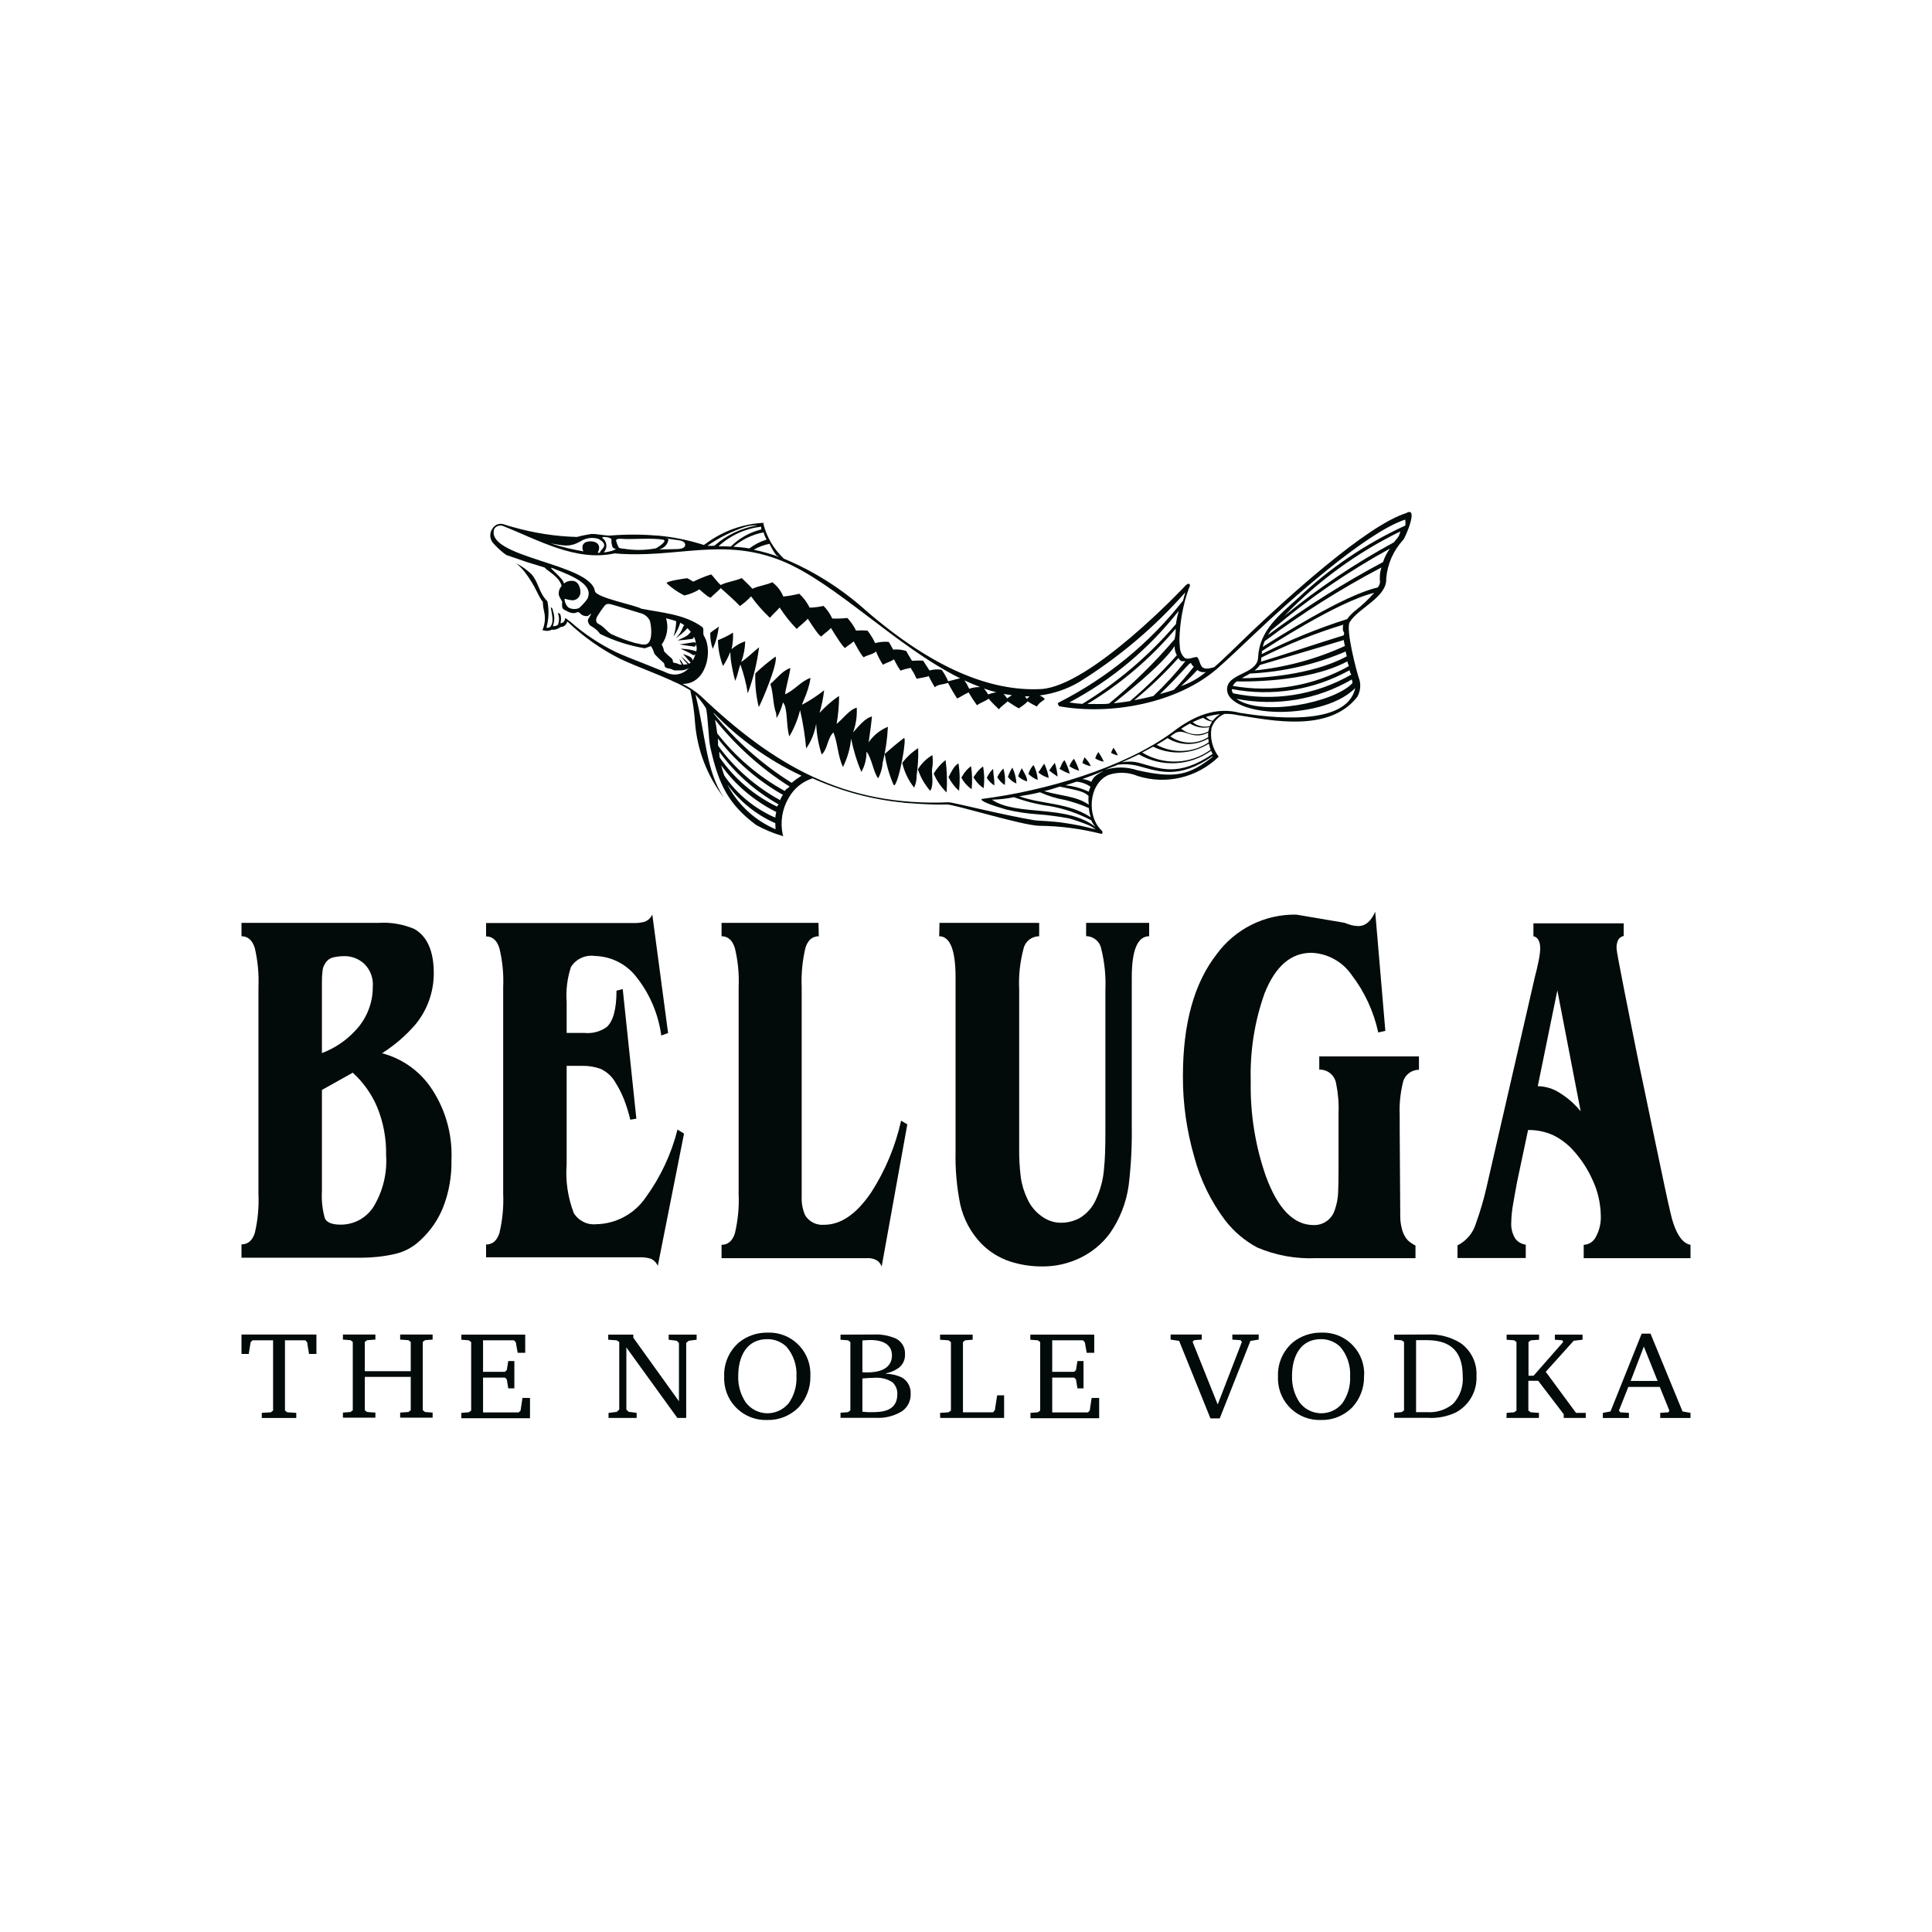 <?xml version="1.0" encoding="UTF-8"?> <svg xmlns="http://www.w3.org/2000/svg" width="200" height="200" viewBox="0 0 200 200" fill="none"><path fill-rule="evenodd" clip-rule="evenodd" d="M143.89 56.789C143.575 57.21 143.335 57.676 143.17 58.187C139.015 60.395 135.025 62.919 131.245 65.744C131.35 65.594 131.455 65.444 131.56 65.293L131.635 65.218L131.89 65.008C135.61 61.868 139.63 59.118 143.89 56.789ZM139.09 65.774C139.255 65.383 139.015 65.504 139.015 65.113C139.015 64.813 139 64.828 139.075 64.662C136.15 65.549 133.3 66.691 130.57 68.073C130.57 68.088 130.57 68.118 130.57 68.133C130.57 68.268 130.555 68.388 130.54 68.494C131.62 68.193 136.96 66.42 139.09 65.774ZM140.005 70.717C138.145 72.731 130.66 74.233 127.99 72.34C132.085 73.151 136.33 72.445 139.93 70.342C139.99 70.462 140.005 70.597 140.005 70.717ZM127.645 71.769C131.815 72.655 136.18 71.964 139.885 69.831C139.795 69.696 139.735 69.545 139.705 69.38C136 71.438 131.695 72.129 127.525 71.333C127.51 71.499 127.555 71.649 127.66 71.784M127.615 71.003C127.72 70.822 127.855 70.657 128.035 70.537C128.53 70.552 135.28 70.717 139.48 68.463C139.54 68.764 139.57 68.704 139.63 68.959C135.985 71.003 131.74 71.739 127.615 71.003ZM128.545 70.206C128.65 70.146 128.755 70.086 128.86 70.026C129.04 69.936 129.22 69.831 129.4 69.726C132.805 69.56 136.165 68.794 139.3 67.442C139.36 67.742 139.36 67.652 139.42 67.938C135.82 69.921 130.27 70.236 128.545 70.206ZM139.225 66.871C136.27 68.223 133.105 69.079 129.865 69.41C130.09 69.245 130.27 69.064 130.435 68.839C130.885 68.689 136.795 66.976 139.105 66.255C139.135 66.465 139.165 66.661 139.225 66.871ZM140.365 63.16C141.055 62.619 141.685 62.018 142.255 61.372C138.475 62.273 131.185 67.036 130.645 67.397C130.63 67.502 130.615 67.607 130.615 67.712C133.45 66.27 136.405 65.053 139.45 64.091C139.705 63.746 140.005 63.43 140.365 63.16ZM142.84 60.05C142.84 59.99 142.84 59.93 142.84 59.87C142.825 59.479 142.885 59.103 143.005 58.743C138.775 60.966 134.74 63.52 130.915 66.375C130.84 66.57 130.765 66.766 130.72 66.961C132.025 66.135 139.075 61.612 142.615 60.816C142.795 60.621 142.885 60.365 142.855 60.11C142.855 60.095 142.855 60.08 142.84 60.05ZM144.295 56.143C144.625 55.693 144.835 55.618 144.955 55.017C140.47 57.21 136.405 60.17 132.94 63.776C136.465 60.876 140.275 58.322 144.295 56.143ZM106.09 72.085C106.255 72.085 106.435 72.085 106.6 72.085C106.495 72.129 106.39 72.295 106.3 72.34C106.24 72.295 106.15 72.129 106.09 72.085ZM103.885 71.829C104.14 71.889 104.485 71.919 104.755 71.964C104.59 72.069 104.425 72.175 104.26 72.295C104.155 72.175 104.005 71.934 103.885 71.829ZM99.835 70.432C100.375 70.687 100.915 70.912 101.47 71.123C101.08 71.123 100.705 71.168 100.33 71.303C100.195 71.003 100.03 70.702 99.835 70.432ZM101.86 71.273C102.28 71.423 102.715 71.559 103.135 71.664C102.85 71.709 102.565 71.784 102.295 71.889C102.175 71.679 102.025 71.468 101.86 71.273ZM111.715 79.792C111.58 79.356 111.4 78.936 111.175 78.545C110.965 78.77 110.8 79.041 110.71 79.326C111.025 79.537 111.37 79.687 111.715 79.792ZM112.045 78.981C112.315 79.146 112.615 79.266 112.93 79.311C112.765 78.966 112.54 78.665 112.27 78.395C112.18 78.59 112.105 78.785 112.045 78.981ZM113.38 78.515C113.65 78.68 113.95 78.8 114.265 78.846C114.115 78.5 113.92 78.169 113.71 77.854C113.56 78.049 113.44 78.275 113.38 78.515ZM115.015 77.929C115.225 78.064 115.48 78.154 115.72 78.199C115.6 77.914 115.45 77.659 115.27 77.403C115.165 77.568 115.075 77.749 115.015 77.929ZM110.2 78.695C110.44 79.131 110.62 79.597 110.74 80.093C110.365 79.972 110.005 79.792 109.675 79.582C109.885 79.296 109.9 78.936 110.2 78.695ZM109.48 80.393C109.45 79.912 109.345 79.431 109.195 78.966C108.985 79.221 108.79 79.492 108.61 79.762C108.895 79.987 109.18 80.198 109.48 80.393ZM80.29 67.968C79.555 68.494 78.85 69.079 78.19 69.711C78.145 70.882 78.265 72.054 78.55 73.196C78.865 72.64 80.545 68.689 80.29 67.968ZM78.58 67.006C78.37 68.629 77.98 70.236 77.41 71.769C77.245 70.747 76.99 69.756 76.645 68.779C76.435 69.335 76.36 69.951 76.105 70.477C75.91 69.771 75.76 69.049 75.655 68.313L75.595 67.487C75.4 67.998 75.145 68.494 74.845 68.944C74.515 68.088 74.335 67.186 74.32 66.27C74.86 66.06 75.385 65.804 75.88 65.489C75.91 66.06 75.865 66.646 75.73 67.201L76.015 66.976C76.36 66.721 76.735 66.525 77.14 66.39C77.125 67.111 76.99 67.832 76.735 68.524C77.395 68.088 77.95 67.502 78.58 67.006ZM74.41 64.858C74.14 65.098 73.825 65.248 73.525 65.519C73.51 66.075 73.6 66.646 73.78 67.171C74.125 66.435 74.32 65.654 74.41 64.858ZM79.75 70.807C80.365 70.281 81.025 69.395 81.82 69.155C81.715 69.966 81.385 71.033 81.265 71.874C82.285 71.438 82.885 70.522 83.905 70.176C83.68 71.814 82.795 73.136 83.11 72.911C83.89 72.49 84.625 72.009 85.315 71.453C85.225 72.25 85.06 73.031 84.835 73.797C85.435 73.151 86.095 72.565 86.815 72.069L86.86 72.085C86.86 73.046 86.77 73.993 86.605 74.939C87.235 74.443 87.94 73.452 88.69 73.256C88.735 74.128 88.615 74.999 88.3 75.826C88.825 75.27 89.515 74.338 90.265 74.173C90.19 74.984 90.04 76.006 89.92 76.847C90.415 76.126 91.105 75.57 91.915 75.24C91.855 76.487 91.675 77.734 91.375 78.951C91.33 79.522 91.18 80.062 90.91 80.573C90.415 79.972 90.25 78.47 89.695 77.809C89.71 78.545 89.53 79.266 89.17 79.912C88.69 78.8 88.345 77.644 88.105 76.457C88.015 77.478 87.715 78.485 87.265 79.401C86.71 78.23 86.74 76.983 86.275 75.811C85.645 76.427 85.675 77.553 85.06 78.109C84.73 77.073 84.535 76.006 84.49 74.909C84.34 75.826 83.995 76.712 83.455 77.478C83.335 76.141 83.125 74.819 82.825 73.512C82.585 74.473 82.21 75.39 81.715 76.231C81.37 75.255 81.565 73.226 81.055 72.716C80.905 73.286 80.695 73.827 80.395 74.338C80.38 74.173 80.365 73.978 80.35 73.887V73.857C79.99 72.881 80.08 71.814 79.75 70.807ZM91.585 78.049C91.75 79.161 92.065 80.243 92.515 81.279L92.545 81.249L92.59 81.294C93.115 80.829 93.925 76.156 93.565 76.412C92.875 76.937 92.245 77.463 91.585 78.049ZM93.4 78.966C93.865 78.365 94.42 77.854 95.05 77.448C95.08 78.41 95.02 79.371 94.885 80.318C94.9 80.739 94.81 81.144 94.63 81.535C94.03 80.769 93.61 79.897 93.4 78.966ZM95.02 79.642C95.29 80.453 95.725 81.219 96.295 81.865C96.715 81.279 96.415 80.002 96.49 79.597C96.58 79.131 96.58 78.65 96.52 78.169C95.92 78.515 95.395 79.026 95.02 79.642ZM96.655 80.078C96.985 79.537 97.39 79.071 97.885 78.68C98.035 79.792 98.065 80.919 97.99 82.031C97.42 81.475 96.955 80.814 96.655 80.078ZM98.185 80.453C98.47 80.994 98.83 81.475 99.28 81.865C99.385 80.919 99.37 79.957 99.22 79.026C98.725 79.296 98.455 79.972 98.185 80.453ZM99.52 80.498L99.7 80.799C99.94 81.159 100.24 81.46 100.585 81.7C100.66 80.904 100.645 80.108 100.525 79.311C100.165 79.567 99.865 79.912 99.64 80.303L99.52 80.498ZM100.765 80.468L101.005 80.814C101.23 81.114 101.515 81.385 101.83 81.595C101.92 80.844 101.905 80.078 101.77 79.341C101.44 79.567 101.17 79.867 100.96 80.198L100.765 80.468ZM102.145 80.498L102.205 80.603C102.4 80.889 102.64 81.129 102.94 81.309C102.94 80.919 102.91 80.543 102.85 80.153L102.805 79.597C102.55 79.837 102.355 80.108 102.205 80.423L102.145 80.498ZM103.24 80.453L103.27 80.513C103.465 80.814 103.72 81.084 104.02 81.264C104.08 80.694 104.035 80.108 103.87 79.552C103.615 79.807 103.39 80.123 103.24 80.453ZM104.335 80.423C104.56 80.724 104.875 80.964 105.22 81.114C105.19 80.543 105.055 79.987 104.8 79.462C104.605 79.762 104.455 80.078 104.335 80.423ZM105.4 80.363C105.655 80.618 105.985 80.799 106.33 80.889C106.36 80.468 105.955 79.882 105.775 79.522C105.625 79.792 105.49 80.078 105.4 80.363ZM106.465 80.108C106.735 80.393 107.065 80.603 107.425 80.739C107.395 80.198 107.245 79.672 106.99 79.191C106.75 79.447 106.57 79.762 106.465 80.108ZM107.485 79.957C107.8 80.228 108.175 80.423 108.565 80.528C108.49 80.017 108.325 79.522 108.1 79.056C107.875 79.341 107.71 79.672 107.485 79.957ZM70.645 70.792C71.335 71.123 71.965 71.544 72.535 72.039C80.125 79.266 87.445 83.503 98.215 83.052C98.575 83.037 103.765 84.359 107.095 84.915C107.605 84.99 108.655 84.96 110.26 85.201C111.325 85.351 112.375 85.576 113.41 85.862C113.185 85.682 112.96 85.546 112.705 85.426C112.045 85.156 111.355 84.915 110.665 84.72C109.6 84.525 108.535 84.374 107.455 84.299C106.345 84.224 105.25 84.059 104.17 83.804C102.7 83.383 101.38 82.902 101.635 82.707C108.19 81.88 116.335 79.492 121.375 75.796C123.43 74.203 125.8 73.106 128.365 73.797C131.2 74.248 139.42 75.345 140.29 71.228C138.445 73.121 134.68 73.767 132.145 73.692C129.28 73.617 127.135 72.731 127.03 71.484C126.88 69.635 130.165 69.891 130.24 68.043C130.36 65.278 132.46 63.641 134.38 61.913C137.635 58.818 141.385 56.279 145.48 54.401C145.51 54.19 145.495 53.995 145.465 53.785C141.355 55.137 133.33 62.334 130.03 65.474C128.26 67.156 127.015 68.328 126.025 69.2C121.84 72.836 114.91 74.068 109.615 73.106C109.63 72.956 109.36 72.866 109.615 72.716C114.61 70.176 119.005 66.585 122.47 62.168C122.545 61.838 122.635 61.552 122.71 61.312C119.515 64.933 115.81 68.058 111.7 70.612C110.44 71.348 109.06 71.814 107.62 71.994C107.86 72.1 108.115 72.25 108.145 72.4C108.01 72.49 107.485 72.821 107.35 73.136C107.125 73.046 106.615 72.761 106.36 72.595C106.3 72.791 105.655 73.181 105.475 73.332C105.235 73.211 104.59 72.806 104.29 72.595C104.305 72.685 103.465 73.226 103.42 73.437C103.165 73.211 102.61 72.655 102.34 72.325C101.875 72.67 101.395 72.776 101.14 73.016C100.825 72.58 100.54 72.145 100.27 71.679C99.82 71.874 99.28 72.235 99.085 72.31C98.74 71.784 98.425 71.243 98.14 70.687C97.615 70.882 97.045 70.837 96.775 71.153C96.55 70.777 96.325 70.387 96.145 69.996C95.92 70.086 95.14 70.206 94.885 70.266C94.48 69.35 94.45 69.53 94.285 69.14C93.925 69.2 93.565 69.29 93.22 69.425C92.965 69.049 92.74 68.659 92.545 68.253C92.11 68.554 91.615 68.644 91.405 68.824C91.12 68.388 90.88 67.923 90.685 67.442C90.31 67.787 89.59 67.847 89.44 68.043C89.29 68.088 88.51 66.646 88.375 66.39C88.12 66.63 87.64 66.916 87.505 67.066C87.37 67.171 86.545 65.864 86.02 65.008C85.75 65.323 85.195 65.684 85.03 65.879C84.895 65.984 84.145 64.873 83.62 64.046C83.305 64.422 82.675 64.873 82.48 65.113C81.82 64.437 81.22 63.686 80.71 62.889C80.41 63.25 79.885 63.701 79.705 63.956C78.985 63.28 78.325 62.544 77.755 61.733C77.41 62.108 77.02 62.439 76.6 62.739C76.135 62.228 74.89 61.132 74.605 60.876C74.365 61.192 73.81 61.597 73.585 61.853C73.48 61.943 72.895 61.462 72.4 61.011C71.92 61.312 71.395 61.522 70.84 61.642C70.18 61.312 69.565 60.891 69.025 60.395C68.86 60.17 70.765 59.9 71.14 59.855C71.245 59.9 71.53 60.065 71.77 60.215C72.37 59.915 72.985 59.659 73.615 59.464C73.87 59.674 74.08 60.065 74.605 60.561C75.295 60.215 76.105 60.155 76.78 59.84C76.99 60.065 77.5 60.501 77.89 60.951C78.505 60.651 79.345 60.561 79.945 60.275C80.455 60.651 80.845 61.162 81.085 61.748C81.64 61.703 82.195 61.597 82.735 61.462C83.185 61.868 83.545 62.364 83.815 62.904C84.295 62.889 84.775 62.829 85.255 62.724C85.63 63.1 85.93 63.55 86.155 64.031C86.68 64.046 87.205 64.031 87.715 63.971C88.075 64.362 88.39 64.798 88.615 65.278C89.005 65.248 89.41 65.248 89.8 65.278C90.115 65.684 90.385 66.12 90.595 66.57C91.06 66.45 91.54 66.405 92.005 66.45C92.17 66.706 92.32 66.976 92.455 67.247C92.905 67.201 93.355 67.247 93.775 67.382H93.805C93.88 67.517 94.15 67.998 94.405 68.403C94.795 68.373 95.185 68.373 95.56 68.388C95.65 68.524 95.965 69.004 96.22 69.41C96.625 69.29 97.06 69.26 97.48 69.335C97.75 69.711 97.975 70.101 98.155 70.522C98.65 70.417 99.1 70.266 99.4 70.221C92.815 66.961 86.5 60.32 80.95 58.067C74.8 55.557 69.925 57.856 63.625 57.285C59.62 58.172 55.675 55.873 52.06 54.446C51.715 54.325 51.355 54.461 51.16 54.761C50.185 57.736 61.18 58.307 61.585 61.207C61.765 61.883 65.785 62.649 66.385 63.01C68.455 63.43 70.795 63.55 72.67 64.888C72.955 65.083 72.685 65.549 72.895 65.864C73.825 67.397 73.105 70.868 70.645 70.792ZM124.84 69.56C124.075 70.206 123.205 70.702 122.26 71.018C122.86 70.492 123.415 69.936 123.955 69.35C124.195 69.56 124.525 69.635 124.84 69.56ZM123.295 68.659C123.355 68.794 123.46 68.929 123.58 69.019C123.055 69.696 121.93 71.018 121.525 71.408C121.06 71.574 120.745 71.664 120.085 71.844C122.26 69.786 123.205 68.448 123.295 68.659ZM122.71 68.448C121.69 69.726 120.58 70.928 119.395 72.054C118.795 72.205 118.12 72.355 117.415 72.49C119.05 71.153 120.58 69.696 121.99 68.118C122.215 68.463 122.245 68.463 122.71 68.448ZM121.825 67.832C120.325 69.515 118.705 71.108 116.98 72.58C116.425 72.67 115.87 72.746 115.285 72.806C116.245 72.024 120.265 68.899 121.6 66.886C121.585 67.216 121.66 67.532 121.825 67.832ZM110.695 72.716C115.09 70.387 118.945 67.156 122.02 63.235C121.9 63.686 121.795 64.136 121.735 64.602C118.96 67.847 115.69 70.642 112.045 72.866C111.58 72.836 111.13 72.791 110.695 72.716ZM121.705 65.083C121.72 65.459 121.675 65.819 121.585 66.18C119.53 68.599 117.25 70.822 114.805 72.836C114.235 72.926 113.11 72.851 112.555 72.881C116.005 70.807 119.095 68.178 121.705 65.083ZM125.545 74.609C125.29 74.624 125.02 74.368 124.84 74.218C125.38 74.053 125.935 73.948 126.505 73.917C126.43 73.917 126.37 73.933 126.295 73.933C126.01 74.113 125.755 74.338 125.545 74.609ZM117.73 79.732C116.635 79.371 115.465 79.356 114.37 79.702C115.465 79.236 115.09 79.447 115.72 79.161C116.41 79.071 117.115 79.116 117.79 79.281C119.995 79.882 122.02 80.694 125.515 78.29V78.365C123.1 80.228 121.705 80.633 117.73 79.732ZM125.53 78.049C121.975 80.468 120.1 79.567 117.91 78.966C117.325 78.815 116.71 78.8 116.11 78.921C116.74 78.65 117.34 78.365 117.895 78.094C120.25 79.447 123.175 79.296 125.38 77.719C125.41 77.824 125.47 77.944 125.53 78.049ZM125.32 77.614C123.235 79.131 120.445 79.251 118.24 77.899C118.63 77.704 119.005 77.493 119.365 77.298C121.225 78.199 123.4 78.079 125.14 76.983C125.2 77.193 125.245 77.403 125.32 77.614ZM123.19 74.894C123.775 75.285 124.51 75.42 125.2 75.27C125.185 75.315 125.17 75.36 125.155 75.405C125.125 75.51 125.11 75.615 125.095 75.72C124.18 76.201 123.07 76.096 122.275 75.435C122.59 75.225 122.89 75.059 123.19 74.894ZM125.08 75.841C125.065 75.931 125.065 76.006 125.065 76.096C125.065 76.171 125.065 76.231 125.08 76.306C123.88 77.088 122.32 77.058 121.15 76.231C121.27 76.141 121.39 76.066 121.495 75.991C122.56 75.18 123.31 76.742 125.08 75.841ZM120.865 76.412C122.155 77.208 123.775 77.223 125.08 76.457C125.095 76.592 125.11 76.727 125.125 76.847C123.52 77.944 121.435 78.034 119.74 77.103C120.145 76.862 120.52 76.637 120.865 76.412ZM125.23 75.165C124.615 75.315 123.955 75.165 123.46 74.759C123.82 74.594 124.18 74.428 124.555 74.308C124.825 74.518 125.14 74.654 125.485 74.699C125.38 74.849 125.29 74.999 125.23 75.165ZM113.425 85.622C110.425 83.218 105.265 84.54 102.685 82.782C103.45 82.767 104.215 82.677 104.965 82.526C106.165 82.962 107.395 83.278 108.67 83.443C110.17 83.713 111.625 84.209 112.96 84.915C113.08 85.171 113.23 85.411 113.425 85.622ZM112.915 84.6C110.545 83.052 107.845 83.278 105.535 82.436L105.415 82.451C106.18 82.331 106.93 82.196 107.665 82.016C108.49 82.391 109.36 82.662 110.245 82.812C111.1 83.022 111.925 83.293 112.72 83.653C112.735 83.969 112.81 84.284 112.915 84.6ZM109.705 81.43C111.625 81.835 112.165 81.91 112.69 82.391C112.66 82.692 112.675 83.007 112.705 83.308C111.505 82.406 109.585 82.361 108.085 81.895C108.745 81.745 109.075 81.625 109.705 81.43ZM112.705 81.956C111.94 81.595 111.13 81.37 110.29 81.294C110.68 81.174 111.055 81.039 111.445 80.919C111.97 80.964 112.465 81.144 112.885 81.445C112.78 81.685 112.78 81.76 112.705 81.956ZM112.975 80.934C112.69 80.784 112.36 80.678 112.045 80.648C112.915 80.333 113.455 80.138 114.235 79.792L114.07 79.897C113.59 80.183 113.2 80.363 112.975 80.934ZM75.295 81.219C76.57 82.962 78.28 84.344 80.26 85.216C80.26 85.246 80.275 85.802 80.29 85.847C78.145 84.93 76.375 83.293 75.295 81.219ZM80.26 84.645C80.275 84.45 80.305 84.239 80.365 84.059C78.1 82.932 76.135 81.279 74.65 79.221C74.74 79.582 74.845 79.942 74.98 80.288C76.285 82.211 78.13 83.713 80.26 84.645ZM80.44 83.503C80.575 83.188 80.515 83.473 80.59 83.263C78.175 81.91 76.075 80.047 74.455 77.809C74.455 78.004 74.47 78.215 74.5 78.41C76 80.588 78.055 82.346 80.44 83.503ZM80.755 82.827C80.83 82.632 80.92 82.451 81.055 82.286C78.445 80.814 76.15 78.815 74.305 76.442C74.35 76.772 74.32 76.862 74.335 77.193C76.03 79.522 78.22 81.445 80.755 82.827ZM81.235 81.88C81.415 81.625 81.52 81.64 81.745 81.43C78.805 79.567 76.195 77.223 74.02 74.503C74.11 74.939 74.185 75.45 74.245 75.916C76.15 78.365 78.535 80.393 81.235 81.88ZM81.955 81.039C82.27 80.769 82.615 80.528 82.975 80.303C79.57 78.71 76.495 76.502 73.885 73.797C73.885 73.827 73.9 73.857 73.9 73.887C76.165 76.697 78.88 79.116 81.955 81.039ZM63.79 56.835C63.715 56.85 63.565 56.955 63.325 57.03C63.055 57.105 62.785 57.165 62.5 57.18C62.875 56.789 62.86 56.173 62.485 55.798C62.44 55.753 62.395 55.723 62.35 55.693C62.35 55.663 62.365 55.633 62.395 55.602C62.68 55.557 62.965 55.618 63.22 55.738C63.37 55.858 63.25 56.068 63.325 56.324C63.385 56.549 63.37 56.775 63.79 56.835ZM68.23 56.88C69.205 56.639 69.355 55.557 69.025 55.738C68.995 55.753 69.82 55.858 70.39 55.948C70.945 56.053 71.05 56.414 70.825 56.639C70.6 56.865 70.15 56.835 69.64 56.85C69.13 56.865 68.695 56.865 68.23 56.88ZM63.775 55.978C63.76 55.873 63.865 55.768 64.21 55.768C65.2 55.888 67.555 55.633 68.725 55.888C69.04 56.083 68.005 56.714 67.915 56.759C66.82 56.97 65.68 56.985 64.585 56.804C64.405 56.789 64.09 56.775 64.03 56.639C63.925 56.414 63.835 56.203 63.775 55.978ZM56.995 56.249C58.345 56.474 58.93 56.684 60.07 56.053C60.625 55.693 61.3 55.587 61.945 55.783C63.205 56.474 62.095 56.88 62.11 57.21C62.035 57.225 61.945 57.27 61.885 57.195C62.215 56.534 61.885 56.249 61.63 56.128C61.375 56.008 60.52 55.918 60.325 56.459C60.265 56.669 60.28 56.895 60.4 57.075C59.23 56.88 58.105 56.609 56.995 56.249ZM57.415 58.908C59.38 59.659 61.345 60.516 60.865 61.838C60.925 61.958 60.07 62.889 59.905 62.965C59.575 63.085 59.215 63.07 58.9 62.919C58.555 62.739 58.345 61.958 58.495 61.988C58.72 62.063 58.945 62.108 59.185 62.138C59.65 62.183 60.04 61.838 60.085 61.372C60.085 61.327 60.085 61.282 60.085 61.237C60.07 60.906 59.92 60.125 59.2 60.125C58.9 60.11 58.6 60.215 58.375 60.41C58.36 59.824 56.215 58.337 57.415 58.908ZM61.81 63.836C62.035 63.46 62.29 63.085 62.56 62.739C62.8 62.394 63.145 62.544 63.37 62.589C63.595 62.634 65.77 63.325 66.31 63.475C66.73 63.581 67.075 63.866 67.27 64.242C67.42 64.752 67.6 66.27 67.015 66.646C66.67 66.856 65.92 66.57 65.71 66.555C64.885 66.315 64.075 66.014 63.28 65.639C62.86 65.414 62.545 64.888 62.005 64.617C61.645 64.452 61.66 64.136 61.81 63.836ZM80.35 57.466L80.68 57.661C79.81 57.345 78.925 57.09 78.025 56.91C78.535 56.609 79.075 56.414 79.66 56.294C79.855 56.699 80.08 57.105 80.35 57.466ZM79.36 55.858C78.715 56.053 78.1 56.369 77.575 56.775C77.035 56.684 76.48 56.624 75.925 56.594C76.825 55.843 77.89 55.332 79.045 55.107C79.12 55.377 79.225 55.633 79.36 55.858ZM78.82 54.806C77.62 55.092 76.525 55.708 75.655 56.579C75.22 56.549 74.8 56.549 74.38 56.549C75.61 55.422 77.155 54.716 78.805 54.521C78.805 54.656 78.76 54.626 78.82 54.806ZM78.415 54.386C76.765 54.656 75.22 55.377 73.96 56.489C73.72 56.519 73.48 56.519 73.24 56.489C74.455 55.648 75.79 54.986 77.2 54.521C77.59 54.416 77.995 54.37 78.415 54.386ZM68.95 64.001C69.1 64.031 69.88 64.257 70 64.302C69.985 64.843 69.895 65.383 69.715 65.894C70.03 65.474 70.27 64.978 70.42 64.467C70.57 64.542 70.705 64.632 70.84 64.722C70.795 64.752 70.765 64.798 70.735 64.843C70.57 65.323 70.3 65.744 69.94 66.09C70.375 65.789 70.78 65.444 71.14 65.053L71.155 65.008C71.29 65.143 71.41 65.293 71.53 65.444C71.47 65.444 71.425 65.489 71.395 65.534C71.185 65.894 70.36 66.15 70.15 66.3C70.66 66.27 71.17 66.21 71.68 66.135C71.77 66.09 71.83 65.999 71.83 65.894C71.95 66.12 72.01 66.36 72.025 66.6C71.995 66.54 71.935 66.495 71.875 66.48C71.35 66.54 70.855 66.661 70.33 66.706C70.87 66.811 71.38 66.856 71.92 66.946C71.995 66.871 72.04 66.781 72.055 66.676C72.07 66.751 72.085 66.841 72.1 66.916C72.13 67.081 72.13 67.231 72.085 67.397L72.07 67.442C72.04 67.427 72.025 67.397 71.995 67.397C71.515 67.247 71.02 67.171 70.51 67.156C70.375 67.171 71.17 67.427 71.755 67.817C71.845 67.832 71.935 67.802 71.995 67.742C71.92 67.968 71.815 68.193 71.68 68.403C71.68 68.373 71.68 68.343 71.68 68.313C71.68 67.938 70.66 67.712 70.69 67.712C70.72 67.712 71.335 68.403 71.5 68.599C71.455 68.644 71.41 68.674 71.35 68.689L71.32 68.704C71.065 68.433 70.78 68.178 70.495 67.938C70.705 68.223 70.93 68.494 71.185 68.749C71.065 68.779 70.93 68.794 70.795 68.794H70.735C70.63 68.584 70.51 68.388 70.345 68.223C70.39 68.433 70.465 68.629 70.585 68.794H70.555C70.45 68.809 70.345 68.794 70.255 68.749C70.135 68.689 70.015 68.644 69.88 68.629C69.67 68.599 69.655 68.554 69.655 68.448C69.655 68.343 69.61 68.238 69.535 68.163C69.265 67.938 68.995 67.697 68.755 67.442C68.71 67.186 68.62 66.946 68.5 66.721C69.055 65.954 69.235 64.933 68.95 64.001ZM145.555 53.123C141.43 54.401 133 62.123 129.67 65.293C127.84 67.036 126.715 68.193 125.695 69.064C125.395 69.14 124.915 69.32 124.54 69.125C124.195 68.944 124.15 68.073 123.88 68.013C123.49 68.028 122.965 68.343 122.62 68.088C122.32 67.802 122.155 67.412 122.14 66.991C122.11 66.721 122.095 66.45 122.095 66.18C122.14 64.392 122.455 62.634 123.055 60.951C123.37 60.41 123.025 60.23 122.635 60.711C122.545 60.816 112.855 71.078 107.74 71.333C102.535 71.589 96.58 69.185 89.71 63.265C87.175 60.981 84.28 59.133 81.13 57.826C81.13 57.826 81.13 57.826 81.145 57.826C80.11 56.865 79.375 55.618 79.03 54.25L79.06 54.13H78.94C76.825 54.25 74.785 55.002 73.09 56.264C73.015 56.309 72.94 56.369 72.865 56.414L72.91 56.429C71.365 55.933 69.775 55.602 68.17 55.452C66.52 55.317 64.855 55.302 63.205 55.437C62.755 55.482 61.9 55.272 61.24 55.272C60.73 55.347 60.22 55.452 59.725 55.587C57.505 55.527 55.3 55.182 53.17 54.581C52.825 54.491 52.495 54.401 52.165 54.28C51.73 54.13 51.25 54.295 51.01 54.671C50.665 55.122 50.665 55.753 51.025 56.188C51.43 56.654 51.895 57.09 52.405 57.451L54.205 58.067C54.445 58.172 55.33 58.412 56.365 58.743C56.5 58.878 56.65 59.013 56.815 59.118C57.31 59.494 58.03 60.035 58.135 60.666C57.94 60.876 57.835 61.147 57.835 61.447C57.835 61.748 58.06 62.003 58.18 62.258C58.24 62.364 58.135 62.484 58.21 62.889C58.255 63.1 58.615 63.22 58.84 63.34C59.05 63.445 59.29 63.49 59.53 63.46C59.59 63.46 59.845 63.235 60.055 63.49C60.25 63.716 60.565 63.821 60.85 63.761H60.865L61.18 63.52C61.255 63.46 60.97 63.986 60.925 64.031C60.85 64.136 60.835 64.287 60.895 64.407L60.91 64.482C60.97 64.647 61.105 64.782 61.27 64.858C61.615 65.053 61.9 65.308 62.125 65.624C63.58 66.345 65.14 66.841 66.745 67.111C66.745 67.111 67.345 66.901 67.39 66.886L67.45 66.991C67.57 67.186 67.66 67.397 67.72 67.607C67.72 67.757 68.68 68.599 68.695 68.614C68.755 68.674 68.785 68.749 68.785 68.824C68.8 68.989 68.83 69.14 69.22 69.2C69.355 69.215 69.49 69.245 69.61 69.32C69.745 69.395 69.91 69.425 70.06 69.395H70.36C70.615 69.41 70.87 69.365 71.11 69.26C71.23 69.215 71.335 69.14 71.41 69.049C71.365 69.11 71.305 69.17 71.245 69.23C70.69 69.801 69.865 69.981 69.13 69.696C68.98 69.635 68.83 69.56 68.68 69.5C68.635 69.485 68.605 69.455 68.56 69.44V69.455C67.9 69.185 67.21 68.914 66.505 68.629C65.575 68.268 64.615 67.893 63.76 67.502C62.065 66.676 60.475 65.624 59.065 64.377C59.005 64.332 58.945 64.302 58.885 64.242C58.78 64.166 58.675 64.076 58.54 63.986H58.525L58.495 64.031C58.495 64.302 58.27 64.512 58.015 64.512C58.105 64.197 58.105 63.851 57.985 63.55C57.91 63.505 57.805 63.49 57.73 63.43C57.895 63.806 57.91 64.242 57.775 64.632C57.76 64.752 57.31 64.888 57.235 64.798C57.415 64.317 57.43 63.806 57.265 63.325C57.25 63.235 57.22 63.13 57.205 63.04C57.13 62.98 57.07 62.889 57.01 62.829C57.025 62.965 57.055 63.13 57.085 63.265C57.19 63.866 57.295 64.482 56.995 64.843C56.98 64.948 56.605 65.053 56.575 64.948C56.815 64.061 56.845 63.145 56.665 62.243C55.75 61.327 55.795 60.335 55.015 59.434C54.55 58.998 54.01 58.607 53.44 58.307C53.74 58.562 54.025 58.848 54.28 59.163C54.805 59.84 55.255 60.561 55.615 61.327C55.78 61.672 55.96 62.003 56.185 62.303H56.2C56.2 62.379 56.2 62.439 56.2 62.514C56.215 62.769 56.26 63.025 56.32 63.28C56.47 63.896 56.425 64.527 56.2 65.113L56.14 65.248H56.29C56.56 65.353 56.86 65.323 57.115 65.188C57.445 65.218 57.775 65.113 58.045 64.903C58.375 64.903 58.66 64.662 58.72 64.332L58.84 64.437C60.43 65.939 62.23 67.216 64.18 68.193C65.11 68.629 66.13 69.049 67.12 69.44C67.93 69.771 68.71 70.086 69.445 70.417C69.61 70.507 69.775 70.582 69.94 70.642C70.465 70.882 70.96 71.153 71.455 71.453C71.71 72.55 71.875 73.677 71.95 74.819C72.175 77.644 73.21 80.333 74.935 82.572C73.06 79.777 73.075 76.201 71.995 71.904C72.4 72.34 72.76 72.806 73.075 73.301C73.3 74.053 73.33 76.547 73.54 77.403C74.395 81.219 75.4 83.248 78.265 85.396C79.105 85.862 79.99 86.238 80.905 86.508L81.085 86.568L81.025 86.388C80.755 85.096 80.965 83.743 81.64 82.602C82.18 81.625 83.065 80.904 84.115 80.573C87.085 81.91 90.25 82.767 93.49 83.082L93.52 83.097C93.535 83.097 96.49 83.353 98.005 83.278C98.74 83.248 105.73 85.426 107.56 85.486C109.72 85.501 111.88 85.787 113.98 86.313C114.145 86.358 114.175 86.102 114.055 85.982C112.48 84.54 112.66 81.129 114.775 80.213C115.75 79.897 116.815 79.927 117.775 80.333C120.73 81.264 123.94 80.498 126.16 78.335C125.515 77.493 125.245 76.427 125.41 75.375C125.635 74.714 126.115 74.173 126.76 73.902C127.24 73.887 127.72 73.933 128.185 74.038L128.365 74.068C131.635 74.579 137.605 75.856 140.5 72.145C140.8 71.619 140.89 71.003 140.74 70.417C140.44 69.59 139.285 65.143 139.72 64.407C140.59 62.95 143.605 61.823 143.5 59.9C143.62 58.397 144.235 57 145.255 55.888C145.495 55.633 146.905 52.327 145.555 53.123Z" fill="#020A0A"></path><path fill-rule="evenodd" clip-rule="evenodd" d="M33.325 123.288C33.265 124.234 33.37 125.196 33.625 126.112C33.82 126.548 34.36 126.774 35.245 126.774C36.625 126.789 37.915 126.097 38.665 124.926C39.64 123.318 40.09 121.47 39.97 119.592C40 117.894 39.7 116.211 39.055 114.634C38.485 113.266 37.615 112.049 36.52 111.043L33.325 112.831V123.288ZM33.325 109.015C34.6 108.534 35.74 107.783 36.67 106.806C37.9 105.574 38.605 103.906 38.59 102.148C38.665 101.247 38.335 100.375 37.675 99.744C37.12 99.249 36.415 98.978 35.68 98.978C35.275 98.978 34.87 99.023 34.48 99.113C34.12 99.204 33.82 99.444 33.64 99.774C33.49 100 33.4 100.27 33.385 100.541C33.34 100.901 33.325 101.262 33.325 101.622V108.999V109.015ZM26.755 102.163C26.815 100.811 26.68 99.459 26.38 98.152C26.125 97.325 25.66 96.92 25 96.92V95.537H39.16C40.435 95.447 41.725 95.673 42.895 96.168C44.23 96.935 44.905 98.467 44.905 100.751C44.905 102.674 44.245 104.537 43.03 106.025C42.025 107.197 40.855 108.203 39.55 109.03C41.53 109.555 43.27 110.742 44.47 112.395C46.06 114.634 46.855 117.338 46.735 120.088C46.765 121.725 46.495 123.348 45.91 124.88C45.4 126.203 44.59 127.39 43.555 128.351C42.805 129.087 41.86 129.598 40.825 129.824C39.685 130.079 38.515 130.199 37.36 130.199H25V128.817C25.66 128.817 26.125 128.426 26.38 127.63C26.695 126.293 26.815 124.926 26.755 123.573V102.163Z" fill="#020A0A"></path><path fill-rule="evenodd" clip-rule="evenodd" d="M50.32 130.214V128.832C50.98 128.832 51.445 128.441 51.7 127.645C52.015 126.308 52.15 124.941 52.09 123.588V102.179C52.15 100.826 52.015 99.474 51.7 98.167C51.445 97.341 50.98 96.935 50.32 96.935V95.553H65.515C65.935 95.568 66.34 95.523 66.745 95.418C67.09 95.282 67.375 95.012 67.525 94.666L69.16 106.941L68.455 107.197C68.155 105.003 67.285 102.915 65.905 101.172C64.885 99.82 63.295 99.008 61.6 98.963C60.625 98.813 59.65 99.249 59.11 100.09C58.72 101.262 58.57 102.494 58.66 103.711V106.926H60.46C61.285 107.016 62.125 106.806 62.8 106.325C63.475 105.724 63.82 104.462 63.82 102.554L64.465 102.389L65.875 115.806L65.245 115.911C65.08 115.19 64.855 114.469 64.585 113.777C64.345 113.161 64.03 112.576 63.685 112.02C63.34 111.419 62.815 110.953 62.185 110.652C61.57 110.427 60.91 110.322 60.25 110.337H58.66V120.508C58.525 122.236 58.78 123.964 59.395 125.572C59.89 126.383 60.805 126.834 61.75 126.729C63.775 126.684 65.665 125.662 66.82 123.994C68.365 121.876 69.49 119.487 70.135 116.933L70.81 117.353L68.095 131.041C67.945 130.695 67.675 130.425 67.33 130.289C66.955 130.184 66.565 130.139 66.175 130.154H50.32V130.214Z" fill="#020A0A"></path><path fill-rule="evenodd" clip-rule="evenodd" d="M84.73 95.538L84.76 96.92C84.1 96.92 83.635 97.311 83.38 98.107C83.065 99.444 82.93 100.811 82.99 102.194V123.889C82.96 124.535 83.08 125.181 83.335 125.782C83.74 126.473 84.52 126.864 85.315 126.789C87.055 126.789 88.69 125.662 90.205 123.408C91.66 121.14 92.695 118.646 93.28 116.016L93.925 116.392L91.27 131.116C91.18 130.861 91.015 130.635 90.79 130.485C90.46 130.29 90.085 130.214 89.71 130.245H74.695V128.862C75.355 128.862 75.82 128.472 76.075 127.675C76.39 126.338 76.525 124.971 76.465 123.619V102.164C76.525 100.811 76.39 99.459 76.075 98.152C75.82 97.326 75.355 96.92 74.695 96.92V95.538H84.73Z" fill="#020A0A"></path><path fill-rule="evenodd" clip-rule="evenodd" d="M97.255 95.538H107.575V96.92C106.825 96.92 106.15 97.431 105.97 98.152C105.595 99.549 105.43 100.992 105.505 102.434V118.901C105.49 119.878 105.55 120.869 105.67 121.846C105.775 122.642 106.015 123.408 106.36 124.13C106.69 124.851 107.2 125.467 107.845 125.917C108.4 126.323 109.06 126.564 109.75 126.579C110.485 126.594 111.205 126.413 111.835 126.053C112.525 125.617 113.065 125.001 113.41 124.265C113.905 123.213 114.22 122.071 114.295 120.899C114.385 120.058 114.43 118.841 114.43 117.218V102.434C114.49 101.007 114.34 99.579 113.995 98.197C113.845 97.446 113.185 96.92 112.435 96.905V95.538H118.96V96.92C117.76 96.92 117.16 98.347 117.16 101.187V116.617C117.19 118.646 117.085 120.659 116.845 122.672C116.605 124.475 115.93 126.188 114.895 127.675C114.07 128.787 112.99 129.674 111.73 130.26C110.545 130.815 109.27 131.101 107.965 131.101C106.795 131.116 105.625 130.936 104.515 130.575C103.405 130.199 102.4 129.568 101.575 128.727C100.495 127.6 99.745 126.203 99.4 124.67C99.04 122.867 98.875 121.034 98.92 119.186V101.187C98.92 98.347 98.35 96.92 97.225 96.92L97.255 95.538Z" fill="#020A0A"></path><path fill-rule="evenodd" clip-rule="evenodd" d="M144.955 126.098C144.97 126.563 145.06 127.014 145.195 127.465C145.315 127.81 145.495 128.141 145.75 128.411C145.99 128.622 146.245 128.802 146.53 128.937V130.244H136.24C134.14 130.335 132.055 129.959 130.135 129.133C128.845 128.441 127.735 127.495 126.835 126.338C125.35 124.37 124.255 122.131 123.625 119.742C122.845 117.038 122.44 114.228 122.455 111.404C122.455 105.98 123.61 101.788 125.935 98.798C127.855 96.154 130.945 94.621 134.2 94.681L139.165 95.523C139.42 95.628 139.675 95.703 139.93 95.778C140.155 95.838 140.38 95.853 140.605 95.868C141.355 95.868 141.925 95.373 142.36 94.381L143.41 106.716L142.675 106.881C142.21 104.718 141.265 102.674 139.915 100.917C138.97 99.549 137.425 98.693 135.76 98.633C133.63 98.633 132.025 100.03 130.915 102.81C129.865 105.739 129.385 108.849 129.475 111.96C129.415 115.28 129.94 118.6 131.035 121.741C132.265 125.121 133.915 126.819 135.985 126.819C137.005 126.849 137.905 126.188 138.19 125.211C138.385 124.655 138.49 124.084 138.52 123.513C138.55 122.927 138.565 122.101 138.565 121.049V115.235C138.61 114.198 138.52 113.162 138.31 112.14C138.16 111.298 137.425 110.698 136.57 110.728V109.36H146.89V110.743C146.065 110.743 145.345 111.344 145.21 112.155C144.955 113.222 144.85 114.318 144.895 115.4V116.812L144.955 126.098Z" fill="#020A0A"></path><path fill-rule="evenodd" clip-rule="evenodd" d="M161.215 102.524L159.19 112.44C160 112.455 160.78 112.696 161.455 113.131C162.28 113.642 163.015 114.288 163.63 115.04L161.215 102.524ZM157.06 122.296C156.91 123.063 156.775 123.844 156.64 124.625C156.52 125.256 156.46 125.902 156.445 126.533C156.4 127.104 156.55 127.69 156.835 128.186C157.09 128.547 157.495 128.787 157.945 128.847V130.229H150.88V128.922C151.81 128.456 152.515 127.615 152.8 126.608C153.235 125.406 153.595 124.174 153.88 122.927L158.905 101.067C159.01 100.676 159.13 100.195 159.25 99.594C159.355 99.144 159.415 98.693 159.445 98.227C159.445 97.461 159.205 97.01 158.74 96.92V95.583H168.085V96.89C167.86 96.935 167.665 97.07 167.53 97.266C167.38 97.566 167.32 97.882 167.35 98.212C167.35 98.422 167.62 99.865 168.145 102.524C169.12 107.467 169.75 110.592 170.035 111.884C170.8 115.565 171.565 119.246 172.345 122.927C172.795 125.031 173.08 126.263 173.215 126.608C173.665 127.976 174.265 128.727 175 128.862V130.244H163.945V128.862C164.5 128.847 164.995 128.502 165.22 128.006C165.58 127.345 165.745 126.593 165.715 125.827C165.685 124.535 165.4 123.273 164.845 122.116C164.38 121.079 163.765 120.118 163.015 119.261C162.4 118.525 161.62 117.924 160.765 117.504C159.955 117.143 159.07 116.963 158.185 116.978L157.06 122.296Z" fill="#020A0A"></path><path d="M32.755 138.148V140.161H31.99L31.795 138.944L31.6 138.749H29.5V146.021L29.74 146.201L30.67 146.261V146.787H27.1V146.261L28.03 146.201L28.27 146.021V138.749H26.14L25.945 138.944L25.75 140.161H25V138.148H32.755Z" fill="#020A0A"></path><path d="M38.86 138.148V138.674L38.005 138.734L37.765 138.914V141.949H42.52V138.914L42.28 138.734L41.425 138.674V138.148H44.785V138.674L44.005 138.734L43.765 138.914V145.991L44.005 146.171L44.785 146.231V146.757H41.425V146.231L42.28 146.171L42.52 145.991V142.535H37.765V145.991L38.005 146.171L38.86 146.231V146.757H35.5V146.231L36.28 146.171L36.52 145.991V138.914L36.28 138.734L35.5 138.674V138.148H38.86Z" fill="#020A0A"></path><path d="M47.755 146.261L48.535 146.2L48.775 146.02V138.929L48.535 138.748L47.755 138.688V138.162H54.37V140.04H53.59L53.395 138.944L53.2 138.748H50.005V142.009H52.27L52.465 141.828L52.615 140.897H53.245V143.721H52.615L52.465 142.79L52.27 142.61H50.005V146.216H53.695L53.89 146.02L54.085 144.713H54.865V146.816H47.755V146.261Z" fill="#020A0A"></path><path d="M63.01 146.261L63.85 146.155L64.105 145.915V138.929L63.85 138.748L62.965 138.688V138.162H65.56V138.478L70.285 145.059V139.019L70.045 138.793L69.22 138.688V138.162H72.115V138.688L71.29 138.793L71.035 139.019V146.786H70.12L64.84 139.485V145.915L65.08 146.155L65.905 146.261V146.786H62.995V146.261H63.01Z" fill="#020A0A"></path><path d="M83.89 142.459C83.92 143.661 83.47 144.833 82.645 145.72C81.79 146.561 80.635 147.027 79.435 146.997C77.05 147.087 75.055 145.239 74.965 142.85C74.965 142.73 74.965 142.595 74.965 142.474C74.92 141.122 75.49 139.83 76.51 138.959C77.35 138.282 78.4 137.937 79.465 137.952C81.805 137.862 83.785 139.68 83.89 142.039C83.89 142.174 83.89 142.324 83.89 142.459ZM76.42 142.444C76.39 143.421 76.66 144.367 77.2 145.179C78.145 146.426 79.9 146.666 81.145 145.735C81.325 145.599 81.49 145.434 81.64 145.269C82.21 144.458 82.495 143.481 82.45 142.489C82.51 141.363 82.15 140.266 81.415 139.409C80.875 138.898 80.155 138.613 79.42 138.628C77.29 138.628 76.42 140.416 76.42 142.444Z" fill="#020A0A"></path><path d="M90.52 138.147C91.255 138.117 91.99 138.253 92.68 138.538C93.325 138.824 93.73 139.485 93.685 140.191C93.715 140.732 93.475 141.258 93.055 141.588C92.65 141.874 92.185 142.084 91.69 142.174V142.204C92.275 142.219 92.86 142.354 93.385 142.61C93.97 142.955 94.315 143.616 94.27 144.307C94.3 145.014 93.955 145.69 93.37 146.095C92.56 146.591 91.6 146.832 90.655 146.772H87.01V146.246L87.79 146.186L88.03 146.005V138.929L87.79 138.748L87.01 138.688V138.162L90.52 138.147ZM89.275 142.054C89.455 142.069 89.62 142.069 89.785 142.069C91.75 142.069 92.335 141.212 92.335 140.311C92.335 138.974 91.03 138.718 90.13 138.718C89.74 138.718 89.35 138.763 89.275 138.763V142.054ZM89.275 146.14C89.605 146.171 89.95 146.201 90.28 146.186C91.225 146.186 92.89 146.125 92.89 144.338C92.92 143.872 92.725 143.406 92.38 143.09C91.855 142.745 91.24 142.595 90.61 142.625C90.22 142.625 89.56 142.67 89.275 142.7V146.14Z" fill="#020A0A"></path><path d="M97.315 146.261L98.2 146.2L98.44 146.02V138.929L98.2 138.748L97.315 138.688V138.162H100.69V138.688L99.91 138.748L99.685 138.929V146.2H102.79L102.985 145.99L103.225 144.443H103.945V146.786H97.33L97.315 146.261Z" fill="#020A0A"></path><path d="M106.66 146.261L107.44 146.2L107.68 146.02V138.929L107.44 138.748L106.66 138.688V138.162H113.275V140.04H112.495L112.3 138.944L112.105 138.748H108.925V142.009H111.19L111.385 141.828L111.535 140.897H112.165V143.721H111.535L111.385 142.79L111.19 142.61H108.925V146.216H112.615L112.81 146.02L113.005 144.713H113.785V146.816H106.675V146.261H106.66Z" fill="#020A0A"></path><path d="M124.405 138.148V138.674L123.61 138.734L123.46 138.914L126.055 145.39L128.56 138.914L128.425 138.734L127.57 138.674V138.148H130.3V138.674L129.445 138.809L126.265 146.832H125.305L122.065 138.809L121.18 138.674V138.148H124.405Z" fill="#020A0A"></path><path d="M141.205 142.459C141.235 143.661 140.785 144.833 139.96 145.72C139.105 146.561 137.95 147.027 136.765 146.997C134.38 147.087 132.385 145.239 132.295 142.85C132.295 142.73 132.295 142.595 132.295 142.474C132.25 141.122 132.82 139.83 133.84 138.959C134.68 138.282 135.73 137.937 136.795 137.952C139.135 137.862 141.115 139.68 141.22 142.039C141.22 142.174 141.22 142.324 141.205 142.459ZM133.75 142.444C133.72 143.421 133.99 144.367 134.53 145.179C135.475 146.426 137.23 146.666 138.475 145.735C138.655 145.599 138.82 145.434 138.955 145.269C139.525 144.458 139.81 143.481 139.765 142.489C139.825 141.363 139.465 140.266 138.73 139.409C138.19 138.898 137.47 138.613 136.735 138.628C134.62 138.628 133.75 140.416 133.75 142.444Z" fill="#020A0A"></path><path d="M147.745 138.147C148.96 138.087 150.145 138.388 151.18 139.019C152.29 139.8 152.92 141.092 152.845 142.444C152.92 144.007 152.095 145.464 150.715 146.215C149.785 146.651 148.765 146.846 147.73 146.771H144.325V146.245L145.105 146.185L145.345 146.005V138.928L145.105 138.748L144.325 138.688V138.162L147.745 138.147ZM146.59 146.185H147.685C148.675 146.26 149.65 145.96 150.415 145.329C151.15 144.548 151.51 143.496 151.42 142.429C151.42 139.484 149.695 138.733 147.685 138.733H146.59V146.185Z" fill="#020A0A"></path><path d="M155.965 146.261L156.745 146.2L156.985 146.02V138.929L156.745 138.748L155.965 138.688V138.162H159.325V138.688L158.47 138.748L158.23 138.929V142.414H158.755L161.815 138.929L161.74 138.748L160.96 138.688V138.162H163.825V138.688L162.91 138.793L160.015 142.009L163.15 146.261H164.155V146.786H161.875V146.396L159.235 142.94H158.215V146.02L158.455 146.2L159.31 146.261V146.786H155.95L155.965 146.261Z" fill="#020A0A"></path><path d="M170.86 138.057L174.175 146.111L175 146.261V146.787H171.865V146.261L172.72 146.201L172.81 146.02L171.82 143.571H168.565L167.59 146.02L167.725 146.201L168.625 146.261V146.787H165.925V146.261L166.72 146.111L169.945 138.057H170.86ZM168.805 142.955H171.595L170.17 139.395L168.805 142.955Z" fill="#020A0A"></path></svg> 